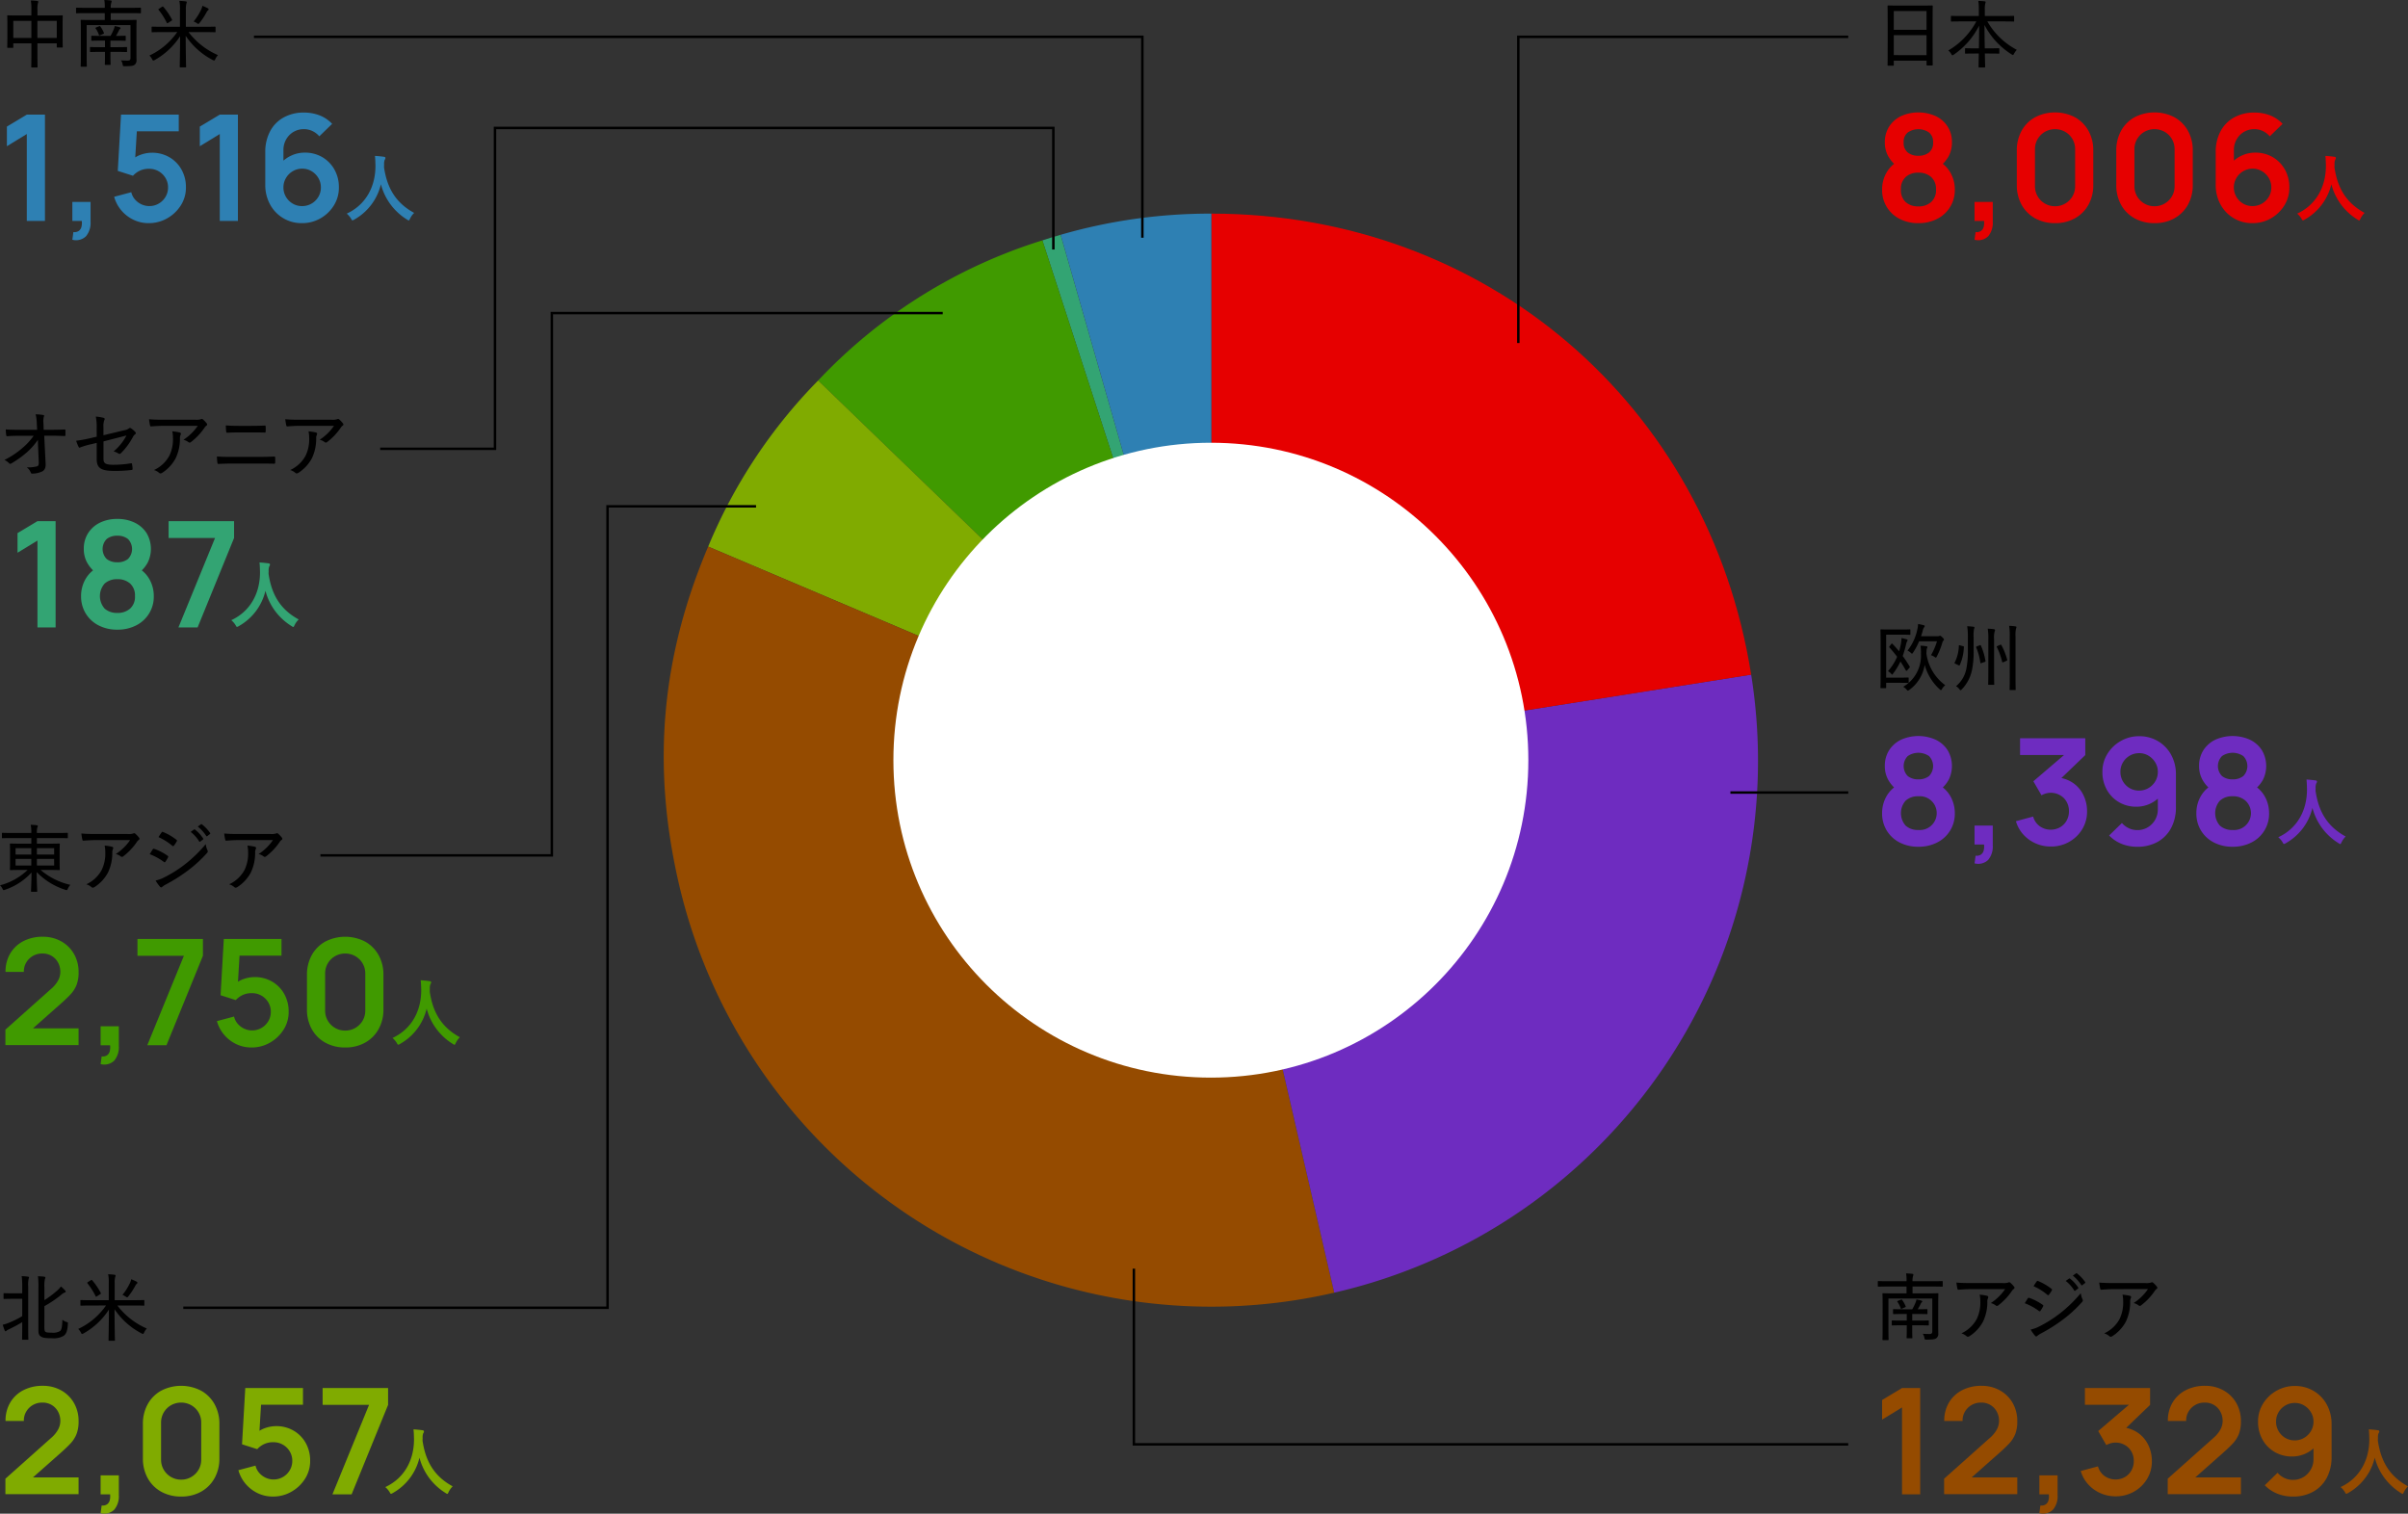 <svg id="graph01" xmlns="http://www.w3.org/2000/svg" width="489.272" height="307.583" viewBox="0 0 489.272 307.583">
  <rect x="0" y="0" width="489.272" height="307.583" fill="#333333" stroke="none"/>
  <g id="レイヤー_1" data-name="レイヤー 1">
    <path id="パス_350" data-name="パス 350" d="M246.122,154.465,211.8,48.843c1.225-.4,2.469-.778,3.707-1.133Z" fill="#33a473"/>
    <path id="パス_351" data-name="パス 351" d="M246.122,154.465,166.234,77.318A105.691,105.691,0,0,1,211.8,48.843Z" fill="#409a00"/>
    <path id="パス_352" data-name="パス 352" d="M246.122,154.465,143.893,111.072a105.837,105.837,0,0,1,22.341-33.754Z" fill="#80ab00"/>
    <path id="パス_353" data-name="パス 353" d="M246.122,154.465,271.1,262.677a111.059,111.059,0,0,1-133.194-83.229c-5.5-23.846-3.58-45.849,5.982-68.376Z" fill="#954b00"/>
    <path id="パス_354" data-name="パス 354" d="M246.122,154.465l109.691-17.373A110.887,110.887,0,0,1,271.1,262.677Z" fill="#6e2cc0"/>
    <path id="パス_355" data-name="パス 355" d="M246.122,154.465V43.408c55.693,0,100.978,38.677,109.691,93.684Z" fill="#e60000"/>
    <path id="パス_356" data-name="パス 356" d="M246.123,154.465,215.511,47.71a109.021,109.021,0,0,1,30.612-4.3Z" fill="#2e80b3"/>
    <circle id="楕円形_249" data-name="楕円形 249" cx="64.506" cy="64.506" r="64.506" transform="translate(181.526 89.967)" fill="#fff"/>
    <path id="パス_357" data-name="パス 357" d="M383.661,13.35c-.12,0-.136-.016-.136-.136s.031-.9.031-5.235V5.085c0-2.91-.031-3.75-.031-3.84,0-.12.016-.136.136-.136s.614.031,2.085.031h4.739c1.47,0,2-.031,2.085-.031.12,0,.135.016.135.136,0,.09-.029.93-.029,3.435v3.3c0,4.291.029,5.1.029,5.175,0,.135-.015.151-.135.151h-.97c-.135,0-.151-.016-.151-.151V12.33H384.79v.885c0,.12-.015.136-.136.136Zm1.125-7.3h6.659V2.25h-6.659Zm6.659,5.159V7.154h-6.659V11.2Z"/>
    <path id="パス_358" data-name="パス 358" d="M398.5,4.35c-1.4,0-1.89.03-1.965.03-.12,0-.136-.016-.136-.151V3.375c0-.136.016-.15.136-.15.075,0,.569.03,1.965.03h3.569v-1.2a10.614,10.614,0,0,0-.1-1.875c.434.014.885.045,1.29.09.12.015.194.075.194.134a1.366,1.366,0,0,1-.09.361,5.561,5.561,0,0,0-.075,1.259V3.255h3.84c1.41,0,1.891-.03,1.98-.03.121,0,.135.014.135.15v.854c0,.135-.014.151-.135.151-.089,0-.57-.03-1.98-.03H403.8a14.809,14.809,0,0,0,5.984,5.774,3.584,3.584,0,0,0-.554.78c-.106.18-.151.271-.241.271-.059,0-.134-.046-.269-.136a15.375,15.375,0,0,1-5.5-5.97c0,1.62.029,3.316.059,4.755h.946c1.335,0,1.769-.03,1.859-.03.136,0,.151.016.151.136v.84c0,.12-.015.134-.151.134-.09,0-.524-.03-1.859-.03h-.931c.03,1.44.061,2.49.061,2.7,0,.12-.015.135-.151.135h-1.05c-.12,0-.134-.015-.134-.135,0-.21.014-1.26.045-2.7h-.8c-1.335,0-1.77.03-1.861.03-.12,0-.134-.014-.134-.134V9.93c0-.12.014-.136.134-.136.091,0,.526.03,1.861.03h.825c.015-1.41.045-3.045.045-4.62a15.608,15.608,0,0,1-5.13,5.88.726.726,0,0,1-.285.15c-.09,0-.151-.075-.24-.24a2.523,2.523,0,0,0-.615-.734,15.066,15.066,0,0,0,5.7-5.91Z"/>
    <path id="パス_359" data-name="パス 359" d="M389.781,45.343a8.106,8.106,0,0,1-3.81-.87,6.545,6.545,0,0,1-2.61-2.415,6.649,6.649,0,0,1-.945-3.54,6.871,6.871,0,0,1,.825-3.316,6.166,6.166,0,0,1,2.415-2.444l-.075,1.154a6.963,6.963,0,0,1-1.928-2.182,5.663,5.663,0,0,1-.682-2.783,5.832,5.832,0,0,1,.878-3.224,5.908,5.908,0,0,1,2.407-2.123,8.6,8.6,0,0,1,7.057,0,5.692,5.692,0,0,1,3.293,5.347,5.823,5.823,0,0,1-.653,2.776,6.762,6.762,0,0,1-1.972,2.219l-.015-1.17a6.053,6.053,0,0,1,2.392,2.423,6.874,6.874,0,0,1,.833,3.323,6.5,6.5,0,0,1-3.578,5.955,8.182,8.182,0,0,1-3.832.87Zm0-3.4a3.793,3.793,0,0,0,2.587-.871,3.2,3.2,0,0,0,1-2.549,3.237,3.237,0,0,0-.99-2.558,3.767,3.767,0,0,0-2.6-.877,3.688,3.688,0,0,0-2.565.877,3.26,3.26,0,0,0-.975,2.558,3.234,3.234,0,0,0,.975,2.549A3.709,3.709,0,0,0,389.781,41.938Zm0-10.291a3.355,3.355,0,0,0,2.167-.667,2.447,2.447,0,0,0,.833-2.033,2.446,2.446,0,0,0-.833-2.032,3.829,3.829,0,0,0-4.319,0,2.446,2.446,0,0,0-.833,2.032,2.447,2.447,0,0,0,.833,2.033,3.333,3.333,0,0,0,2.152.667Z" fill="#e60000"/>
    <path id="パス_360" data-name="パス 360" d="M401.2,48.718l.21-1.561a1.589,1.589,0,0,0,1.1-.232,1.438,1.438,0,0,0,.548-.825,3.265,3.265,0,0,0,.067-1.207H401.2V41.037h3.7v4.006a4.235,4.235,0,0,1-.929,2.97,2.915,2.915,0,0,1-2.771.705Z" fill="#e60000"/>
    <path id="パス_361" data-name="パス 361" d="M417.558,45.343a8.155,8.155,0,0,1-4.051-.983,6.994,6.994,0,0,1-2.737-2.737,8.144,8.144,0,0,1-.983-4.051v-6.96a8.143,8.143,0,0,1,.983-4.05,7,7,0,0,1,2.737-2.737,8.828,8.828,0,0,1,8.093,0,7.059,7.059,0,0,1,2.737,2.737,8.1,8.1,0,0,1,.99,4.05v6.96a8.105,8.105,0,0,1-.99,4.051A7.053,7.053,0,0,1,421.6,44.36a8.109,8.109,0,0,1-4.042.983Zm0-3.436a3.993,3.993,0,0,0,2.069-.547,4.073,4.073,0,0,0,1.471-1.47,4.016,4.016,0,0,0,.54-2.063V30.343a4.023,4.023,0,0,0-2.011-3.548,4.19,4.19,0,0,0-4.14,0,4.027,4.027,0,0,0-2.009,3.548v7.484a4,4,0,0,0,.54,2.063,4.052,4.052,0,0,0,1.469,1.47,4,4,0,0,0,2.071.547Z" fill="#e60000"/>
    <path id="パス_362" data-name="パス 362" d="M437.766,45.343a8.155,8.155,0,0,1-4.051-.983,6.994,6.994,0,0,1-2.737-2.737A8.144,8.144,0,0,1,430,37.572v-6.96a8.143,8.143,0,0,1,.983-4.05,7,7,0,0,1,2.737-2.737,8.828,8.828,0,0,1,8.093,0,7.059,7.059,0,0,1,2.737,2.737,8.1,8.1,0,0,1,.99,4.05v6.96a8.1,8.1,0,0,1-.99,4.051,7.053,7.053,0,0,1-2.737,2.737,8.109,8.109,0,0,1-4.047.983Zm0-3.436a3.993,3.993,0,0,0,2.069-.547,4.073,4.073,0,0,0,1.471-1.47,4.016,4.016,0,0,0,.54-2.063V30.343a4.023,4.023,0,0,0-2.011-3.548,4.19,4.19,0,0,0-4.14,0,4.027,4.027,0,0,0-2.009,3.548v7.484a4,4,0,0,0,.54,2.063,4.052,4.052,0,0,0,1.469,1.47,4,4,0,0,0,2.071.547Z" fill="#e60000"/>
    <path id="パス_363" data-name="パス 363" d="M457.673,45.343a7.226,7.226,0,0,1-6.481-3.766,8.192,8.192,0,0,1-.989-4.064V30.942a8.837,8.837,0,0,1,.983-4.274,6.9,6.9,0,0,1,2.759-2.806,8.355,8.355,0,0,1,4.133-.989,8.827,8.827,0,0,1,3.105.547,6.883,6.883,0,0,1,2.61,1.748l-2.61,2.534a4.106,4.106,0,0,0-1.388-1.064,3.939,3.939,0,0,0-1.717-.39,4.061,4.061,0,0,0-2.2.592,4.112,4.112,0,0,0-1.463,1.553,4.261,4.261,0,0,0-.517,2.054v3.585l-.661-.72a6.6,6.6,0,0,1,2.236-1.687,6.394,6.394,0,0,1,2.73-.607,6.938,6.938,0,0,1,3.6.922,6.7,6.7,0,0,1,2.46,2.52,7.291,7.291,0,0,1,.9,3.638,6.775,6.775,0,0,1-1.028,3.667,7.61,7.61,0,0,1-2.722,2.61,7.4,7.4,0,0,1-3.74.968Zm0-3.465a3.77,3.77,0,0,0,1.92-.5,3.813,3.813,0,0,0,1.387-1.365,3.643,3.643,0,0,0,.52-1.913,3.725,3.725,0,0,0-.511-1.92,3.883,3.883,0,0,0-1.372-1.388,3.8,3.8,0,0,0-3.832,0A3.868,3.868,0,0,0,454.4,36.18a3.724,3.724,0,0,0-.509,1.92,3.675,3.675,0,0,0,.5,1.882,3.825,3.825,0,0,0,1.365,1.38A3.643,3.643,0,0,0,457.673,41.878Z" fill="#e60000"/>
    <path id="パス_364" data-name="パス 364" d="M479.614,44.433c-.12.255-.165.36-.27.36-.074,0-.165-.061-.345-.181a11.953,11.953,0,0,1-5.3-7.17,11.188,11.188,0,0,1-5.43,7.186.954.954,0,0,1-.344.149c-.106,0-.165-.1-.3-.359a4.169,4.169,0,0,0-.87-1.006c3.944-1.829,5.864-5.579,5.835-9.779-.016-.66-.031-1.29-.106-1.95.585.03,1.3.1,1.845.18.2.03.285.12.285.241a.657.657,0,0,1-.149.375,2.424,2.424,0,0,0-.12.989c-.016.18-.016.36-.016.54.645,4.394,2.535,7.3,6.12,9.255a4.078,4.078,0,0,0-.835,1.17Z" fill="#e60000"/>
    <path id="パス_365" data-name="パス 365" d="M6.375,2.024A10.983,10.983,0,0,0,6.271.1c.449.016.915.045,1.3.09.1.016.21.076.21.151A.62.62,0,0,1,7.71.63a4.534,4.534,0,0,0-.1,1.3V3.149h2.92c1.485,0,2-.029,2.085-.029.12,0,.135.015.135.135,0,.075-.03.51-.03,1.769V6.659c0,2.385.03,2.776.03,2.865,0,.121-.015.135-.135.135H11.67c-.12,0-.135-.014-.135-.135V8.805H7.605v2.04c0,1.8.03,2.654.03,2.729,0,.12-.015.135-.135.135h-1c-.135,0-.15-.015-.15-.135,0-.09.03-.915.03-2.715V8.805H2.7v.779c0,.12-.014.136-.149.136H1.605c-.12,0-.134-.016-.134-.136,0-.09.029-.494.029-2.88V5.25c0-1.471-.029-1.92-.029-1.995,0-.12.014-.135.134-.135.09,0,.616.029,2.085.029H6.375ZM2.7,7.709H6.375V4.244H2.7Zm4.9-3.465V7.709h3.93V4.244Z"/>
    <path id="パス_366" data-name="パス 366" d="M27.721,10.829c0,.481.015.931.015,1.351a1.093,1.093,0,0,1-.344.944c-.256.226-.616.33-2.011.33-.375,0-.39.015-.465-.359a2.021,2.021,0,0,0-.33-.825c.5.029.976.044,1.351.044.419,0,.584-.12.584-.57V5.1h-8.91v6.33c0,1.319.031,1.92.031,1.994,0,.12-.015.136-.135.136h-.96c-.135,0-.151-.016-.151-.136,0-.09.031-.645.031-2.039V6.239c0-1.394-.031-1.979-.031-2.069,0-.12.016-.136.151-.136.075,0,.6.03,2.085.03h2.654V2.67H17.507c-1.365,0-1.83.029-1.92.029-.12,0-.135-.014-.135-.135v-.87c0-.119.015-.134.135-.134.09,0,.555.03,1.92.03h3.779A7.778,7.778,0,0,0,21.2,0c.436.015.885.045,1.276.09.134.014.21.09.21.15a1.176,1.176,0,0,1-.076.315A3.067,3.067,0,0,0,22.5,1.59h4.08c1.365,0,1.83-.03,1.92-.03.12,0,.135.015.135.134v.87c0,.121-.015.135-.135.135-.09,0-.555-.029-1.92-.029H22.5V4.064h3.016c1.484,0,2.009-.03,2.1-.03.12,0,.135.016.135.136,0,.09-.03.765-.03,2.175ZM23.807,9.584c1.335,0,1.8-.029,1.875-.029.119,0,.134.014.134.134v.75c0,.121-.015.135-.134.135-.076,0-.54-.03-1.875-.03H22.441v.945c0,1.02.031,1.455.031,1.545,0,.135-.016.151-.136.151h-.9c-.121,0-.135-.016-.135-.151,0-.09.029-.525.029-1.545v-.945H20.3c-1.351,0-1.8.03-1.875.03-.12,0-.136-.014-.136-.135v-.75c0-.12.016-.134.136-.134.074,0,.524.029,1.875.029h1.034V8.249H20.6c-1.366,0-1.83.03-1.906.03-.134,0-.149-.014-.149-.134V7.4c0-.121.015-.135.149-.135.076,0,.54.029,1.906.029h1.859a12.149,12.149,0,0,0,.69-1.425A2.642,2.642,0,0,0,23.3,5.3c.391.074.676.135.99.225.12.044.2.105.2.179a.189.189,0,0,1-.1.165.792.792,0,0,0-.21.3,10.87,10.87,0,0,1-.614,1.125c1.289,0,1.755-.029,1.829-.029.136,0,.15.014.15.135v.75c0,.12-.014.134-.15.134-.074,0-.54-.03-1.9-.03H22.441v1.33ZM20.146,5.34c.135-.061.166-.061.241.045a5.354,5.354,0,0,1,.719,1.29c.045.12.031.149-.12.21l-.6.255a.45.45,0,0,1-.2.059c-.045,0-.059-.029-.089-.12a4.77,4.77,0,0,0-.661-1.29c-.089-.119-.045-.149.135-.225Z"/>
    <path id="パス_367" data-name="パス 367" d="M32.891,6.524c-1.4,0-1.86.031-1.951.031-.119,0-.134-.016-.134-.135V5.564c0-.134.015-.149.134-.149.091,0,.556.029,1.951.029h3.674V1.949A8.059,8.059,0,0,0,36.445.18a10.972,10.972,0,0,1,1.29.1c.135.015.21.06.21.135a1.063,1.063,0,0,1-.09.375,4.566,4.566,0,0,0-.089,1.14V5.444H41.71c1.4,0,1.86-.029,1.95-.029.12,0,.135.015.135.149V6.42c0,.119-.015.135-.135.135-.09,0-.555-.031-1.95-.031h-3.4A15,15,0,0,0,44.29,11.2a3.186,3.186,0,0,0-.555.84c-.089.181-.134.255-.224.255a.862.862,0,0,1-.316-.119,14.844,14.844,0,0,1-5.46-4.891c0,3.465.076,5.925.076,6.271,0,.12-.015.134-.135.134H36.655c-.12,0-.134-.014-.134-.134,0-.346.06-2.776.075-6.2a14.658,14.658,0,0,1-5.145,4.83.706.706,0,0,1-.3.12c-.089,0-.149-.075-.239-.27a2.712,2.712,0,0,0-.556-.75,14.2,14.2,0,0,0,5.656-4.77Zm.06-5.16c.119-.074.165-.059.255.046a13.75,13.75,0,0,1,1.725,2.534c.059.12.059.181-.09.271l-.675.434A.481.481,0,0,1,34,4.725c-.061,0-.09-.045-.12-.121A14.139,14.139,0,0,0,32.23,2.01c-.074-.106-.074-.135.121-.255Zm7.935.556a3.014,3.014,0,0,0,.239-.735,8.4,8.4,0,0,1,1.1.5c.12.075.165.12.165.21a.279.279,0,0,1-.136.21,1.473,1.473,0,0,0-.314.434,13.707,13.707,0,0,1-1.38,2.1c-.12.149-.181.224-.271.224a.526.526,0,0,1-.255-.134,3.142,3.142,0,0,0-.689-.361A11.622,11.622,0,0,0,40.886,1.92Z"/>
    <path id="パス_368" data-name="パス 368" d="M5.445,44.893V27.237L1.4,29.713v-3.99l4.049-2.43H9.136v21.6Z" fill="#2e80b3"/>
    <path id="パス_369" data-name="パス 369" d="M14.7,48.718l.21-1.561A1.589,1.589,0,0,0,16,46.925a1.443,1.443,0,0,0,.548-.825,3.265,3.265,0,0,0,.067-1.207H14.7V41.037h3.7v4.006a4.235,4.235,0,0,1-.929,2.97,2.915,2.915,0,0,1-2.771.705Z" fill="#2e80b3"/>
    <path id="パス_370" data-name="パス 370" d="M30.2,45.343a7.027,7.027,0,0,1-3.075-.683,7.382,7.382,0,0,1-2.452-1.883,7.251,7.251,0,0,1-1.478-2.79l3.48-.929a3.414,3.414,0,0,0,.772,1.5,3.938,3.938,0,0,0,1.32.974,3.805,3.805,0,0,0,4.868-1.537,3.688,3.688,0,0,0,.51-1.912,3.648,3.648,0,0,0-.517-1.913,3.839,3.839,0,0,0-1.388-1.365,3.741,3.741,0,0,0-1.905-.5,4.231,4.231,0,0,0-2.063.45,4.428,4.428,0,0,0-1.252.96l-3.09-.99.66-11.43H36.32v3.39H26.529l1.35-1.276-.48,7.95-.66-.809a5.44,5.44,0,0,1,1.95-1.141,6.716,6.716,0,0,1,2.145-.375,6.951,6.951,0,0,1,3.593.923,6.64,6.64,0,0,1,2.46,2.513,7.262,7.262,0,0,1,.892,3.615,6.665,6.665,0,0,1-1.05,3.667,7.8,7.8,0,0,1-2.767,2.617,7.478,7.478,0,0,1-3.762.974Z" fill="#2e80b3"/>
    <path id="パス_371" data-name="パス 371" d="M44.655,44.893V27.237L40.6,29.713v-3.99l4.051-2.43h3.69v21.6Z" fill="#2e80b3"/>
    <path id="パス_372" data-name="パス 372" d="M61.371,45.343a7.223,7.223,0,0,1-6.48-3.766,8.182,8.182,0,0,1-.99-4.064V30.942a8.848,8.848,0,0,1,.983-4.274,6.9,6.9,0,0,1,2.76-2.806,8.348,8.348,0,0,1,4.132-.989,8.827,8.827,0,0,1,3.1.547,6.883,6.883,0,0,1,2.61,1.748L64.881,27.7a4.106,4.106,0,0,0-1.388-1.064,3.939,3.939,0,0,0-1.717-.39,4.063,4.063,0,0,0-2.205.592,4.112,4.112,0,0,0-1.463,1.553,4.272,4.272,0,0,0-.517,2.054V34.03l-.66-.72a6.589,6.589,0,0,1,2.235-1.687,6.394,6.394,0,0,1,2.73-.607,6.938,6.938,0,0,1,3.6.922,6.7,6.7,0,0,1,2.46,2.52,7.281,7.281,0,0,1,.9,3.638,6.767,6.767,0,0,1-1.028,3.667,7.6,7.6,0,0,1-2.722,2.61,7.4,7.4,0,0,1-3.735.97Zm0-3.465a3.77,3.77,0,0,0,1.92-.5,3.824,3.824,0,0,0,1.388-1.365A3.651,3.651,0,0,0,65.2,38.1a3.734,3.734,0,0,0-.51-1.92,3.877,3.877,0,0,0-1.373-1.388,3.645,3.645,0,0,0-1.912-.518,3.686,3.686,0,0,0-1.92.518A3.857,3.857,0,0,0,58.1,36.18a3.725,3.725,0,0,0-.51,1.92,3.675,3.675,0,0,0,.5,1.882,3.833,3.833,0,0,0,1.365,1.38A3.643,3.643,0,0,0,61.371,41.878Z" fill="#2e80b3"/>
    <path id="パス_373" data-name="パス 373" d="M83.312,44.433c-.121.255-.166.36-.27.36-.075,0-.165-.061-.345-.181a11.949,11.949,0,0,1-5.3-7.17,11.193,11.193,0,0,1-5.429,7.186.959.959,0,0,1-.346.149c-.1,0-.165-.1-.3-.359a4.148,4.148,0,0,0-.87-1.006c3.945-1.829,5.865-5.579,5.835-9.779-.015-.66-.03-1.29-.1-1.95.584.03,1.3.1,1.844.18.2.03.285.12.285.241a.651.651,0,0,1-.15.375,2.441,2.441,0,0,0-.12.989c-.015.18-.015.36-.015.54.645,4.394,2.535,7.3,6.119,9.255a4.075,4.075,0,0,0-.838,1.17Z" fill="#2e80b3"/>
    <path id="パス_374" data-name="パス 374" d="M7.7,89.375a14.036,14.036,0,0,1-2.25,2.55,20.454,20.454,0,0,1-3.1,2.22c-.24.149-.375.149-.511-.015a2.791,2.791,0,0,0-.944-.66A17.229,17.229,0,0,0,4.57,91.024,12.908,12.908,0,0,0,6.84,88.55H3.886c-.781,0-1.636.03-2.431.09-.12.014-.18-.076-.194-.225A9.988,9.988,0,0,1,1.17,87.26c.915.075,1.8.075,2.685.075h3.69l-.075-1.4A8.327,8.327,0,0,0,7.245,84.2a8.351,8.351,0,0,1,1.56.135c.2.045.18.2.1.359a3.828,3.828,0,0,0-.075,1.351l.045,1.29h1.425c1.005,0,1.74-.016,2.79-.061.15,0,.21.045.21.151v.99a.174.174,0,0,1-.2.194c-1.05-.045-1.86-.075-2.775-.075H8.985l.286,5.67c.044.87-.21,1.335-.691,1.59a4.834,4.834,0,0,1-1.965.45c-.224,0-.315-.045-.36-.21a2.381,2.381,0,0,0-.81-1.064,7.23,7.23,0,0,0,1.98-.181c.36-.09.48-.239.45-.96l-.149-3.39Z"/>
    <path id="パス_375" data-name="パス 375" d="M19.643,87.064a10.744,10.744,0,0,0-.18-2.415,8.592,8.592,0,0,1,1.574.256c.256.074.285.24.165.449a3.536,3.536,0,0,0-.18,1.5v1.59l4.156-1A2.215,2.215,0,0,0,26.2,87.05a.3.3,0,0,1,.406-.015,3.955,3.955,0,0,1,.87.735.291.291,0,0,1-.061.5,1.688,1.688,0,0,0-.4.509A13.766,13.766,0,0,1,24.6,92.065c-.181.179-.33.224-.54.089a2.985,2.985,0,0,0-.976-.42,10.638,10.638,0,0,0,2.611-3.24l-4.666,1.2V93.2c0,.96.375,1.245,2.085,1.245a21.051,21.051,0,0,0,3.48-.3c.2-.031.21.044.24.24a4.814,4.814,0,0,1,.106.915c0,.149-.076.194-.271.21a27.707,27.707,0,0,1-3.479.179c-2.731,0-3.54-.615-3.54-2.429V90l-1.14.269a14.631,14.631,0,0,0-2.191.646c-.194.09-.269.059-.359-.136a7.285,7.285,0,0,1-.48-1.215,25.7,25.7,0,0,0,2.79-.509l1.38-.315Z"/>
    <path id="パス_376" data-name="パス 376" d="M33.49,86.524c-1.05,0-1.949.061-2.744.121a.207.207,0,0,1-.255-.18,10.583,10.583,0,0,1-.21-1.276c.96.09,1.815.106,3.074.106H39.67a3.129,3.129,0,0,0,1.1-.09.743.743,0,0,1,.239-.075.441.441,0,0,1,.285.149,5.341,5.341,0,0,1,.69.736.3.3,0,0,1-.075.5,1.537,1.537,0,0,0-.36.405,12.453,12.453,0,0,1-2.774,2.925.371.371,0,0,1-.51-.016,2.667,2.667,0,0,0-.99-.465,10.321,10.321,0,0,0,2.91-2.835Zm.915,6.09a7.659,7.659,0,0,0,.736-3.644,6.059,6.059,0,0,0-.135-1.321,10.269,10.269,0,0,1,1.529.241c.271.089.255.3.151.5a1.445,1.445,0,0,0-.121.675,9.14,9.14,0,0,1-.87,4.049A7.972,7.972,0,0,1,32.921,96.1c-.2.1-.391.165-.57,0a2.775,2.775,0,0,0-1.065-.585,6.786,6.786,0,0,0,3.119-2.9Z"/>
    <path id="パス_377" data-name="パス 377" d="M47.159,94.2c-1.02,0-1.98.03-2.761.075-.149,0-.194-.059-.224-.24-.045-.3-.075-.7-.106-1.274,1.036.075,2.04.089,3.106.089H52.3c1.425,0,2.535-.044,3.389-.075.18,0,.225.061.225.226.016.314.016.659,0,.974,0,.2-.045.255-.225.255-.854-.03-2.25-.03-3.314-.03Zm1.32-6.329c-.885,0-1.59.029-2.31.06-.15,0-.2-.06-.21-.255a10.233,10.233,0,0,1-.075-1.23c.945.074,1.7.09,2.564.09H51.1c1.08,0,1.964-.03,2.714-.061.12,0,.165.061.165.21.015.316.015.661,0,.991-.014.179-.045.224-.2.224-.779-.029-1.71-.029-2.654-.029Z"/>
    <path id="パス_378" data-name="パス 378" d="M61.17,86.524c-1.05,0-1.949.061-2.744.121a.207.207,0,0,1-.255-.18,10.582,10.582,0,0,1-.21-1.276c.96.09,1.814.106,3.074.106H67.35a3.116,3.116,0,0,0,1.1-.09.748.748,0,0,1,.24-.075.443.443,0,0,1,.285.149,5.4,5.4,0,0,1,.69.736.3.3,0,0,1-.075.5,1.537,1.537,0,0,0-.36.405,12.437,12.437,0,0,1-2.775,2.92.371.371,0,0,1-.51-.016,2.659,2.659,0,0,0-.99-.465,10.294,10.294,0,0,0,2.91-2.835Zm.915,6.09a7.67,7.67,0,0,0,.735-3.644,6.124,6.124,0,0,0-.134-1.321,10.291,10.291,0,0,1,1.529.241c.27.089.255.3.15.5a1.46,1.46,0,0,0-.12.675,9.154,9.154,0,0,1-.87,4.049A7.972,7.972,0,0,1,60.6,96.1c-.2.1-.391.165-.571,0a2.764,2.764,0,0,0-1.064-.585,6.8,6.8,0,0,0,3.12-2.9Z"/>
    <path id="パス_379" data-name="パス 379" d="M7.611,127.5V109.846l-4.05,2.475v-3.99l4.05-2.43H11.3v21.6Z" fill="#33a473"/>
    <path id="パス_380" data-name="パス 380" d="M23.838,127.951a8.11,8.11,0,0,1-3.811-.87,6.548,6.548,0,0,1-2.609-2.415,6.647,6.647,0,0,1-.945-3.54,6.867,6.867,0,0,1,.825-3.315,6.162,6.162,0,0,1,2.415-2.445l-.075,1.155a6.974,6.974,0,0,1-1.928-2.182,5.667,5.667,0,0,1-.683-2.783,5.834,5.834,0,0,1,.878-3.225,5.929,5.929,0,0,1,2.407-2.123,7.866,7.866,0,0,1,3.526-.757,7.908,7.908,0,0,1,3.532.757,5.907,5.907,0,0,1,2.415,2.123,6.3,6.3,0,0,1,.225,6,6.776,6.776,0,0,1-1.972,2.22l-.016-1.17a6.056,6.056,0,0,1,2.393,2.423,6.87,6.87,0,0,1,.833,3.322,6.5,6.5,0,0,1-3.578,5.955,8.185,8.185,0,0,1-3.832.87Zm0-3.4a3.794,3.794,0,0,0,2.587-.87,3.2,3.2,0,0,0,1-2.55,3.239,3.239,0,0,0-.99-2.558,3.77,3.77,0,0,0-2.595-.877,3.691,3.691,0,0,0-2.566.877,3.836,3.836,0,0,0,0,5.108,3.711,3.711,0,0,0,2.564.865Zm0-10.29A3.363,3.363,0,0,0,26,113.594a2.9,2.9,0,0,0,0-4.066,3.363,3.363,0,0,0-2.167-.667,3.337,3.337,0,0,0-2.152.667,2.9,2.9,0,0,0,0,4.066,3.337,3.337,0,0,0,2.152.662Z" fill="#33a473"/>
    <path id="パス_381" data-name="パス 381" d="M36.254,127.5l7.44-18.18H34.26V105.9h13.3v3.42L40.15,127.5Z" fill="#33a473"/>
    <path id="パス_382" data-name="パス 382" d="M59.852,127.041c-.121.255-.165.36-.271.36-.074,0-.165-.06-.345-.18a11.956,11.956,0,0,1-5.3-7.17,11.185,11.185,0,0,1-5.429,7.185.965.965,0,0,1-.345.15c-.1,0-.165-.1-.3-.36a4.123,4.123,0,0,0-.87-1c3.944-1.83,5.864-5.58,5.835-9.78-.016-.66-.03-1.29-.1-1.95.585.03,1.3.105,1.844.181.2.029.285.12.285.24a.654.654,0,0,1-.149.375,2.426,2.426,0,0,0-.12.989c-.016.181-.016.361-.016.54.646,4.395,2.535,7.305,6.12,9.255A4.094,4.094,0,0,0,59.852,127.041Z" fill="#33a473"/>
    <path id="パス_383" data-name="パス 383" d="M2.415,170.3c-1.35,0-1.8.029-1.89.029-.12,0-.134-.015-.134-.135v-.825c0-.12.014-.135.134-.135.09,0,.54.031,1.89.031H6.36a7.4,7.4,0,0,0-.12-1.665c.45.014.84.044,1.23.089.135.015.21.09.21.135a.773.773,0,0,1-.09.316,3.844,3.844,0,0,0-.09,1.125h4.26c1.35,0,1.8-.031,1.889-.031.121,0,.136.015.136.135v.825c0,.12-.015.135-.136.135-.089,0-.539-.029-1.889-.029H7.5v1.139H9.885c1.5,0,2.025-.03,2.115-.03.135,0,.15.016.15.151,0,.089-.03.45-.03,1.41v2.295c0,.96.03,1.335.03,1.409,0,.12-.015.136-.15.136-.09,0-.615-.031-2.115-.031H8.25a14.124,14.124,0,0,0,6.045,3.03,2.832,2.832,0,0,0-.495.75c-.105.24-.165.315-.27.315a.747.747,0,0,1-.256-.06,13.969,13.969,0,0,1-5.819-3.6c0,2.07.106,3.66.106,3.87,0,.135-.016.135-.136.135H6.45c-.135,0-.15,0-.15-.135,0-.21.091-1.755.105-3.78a12.923,12.923,0,0,1-5.384,3.5.935.935,0,0,1-.271.075c-.1,0-.149-.075-.255-.3A2.367,2.367,0,0,0,0,179.9a12.679,12.679,0,0,0,5.61-3.12H4.261c-1.486,0-2.026.031-2.1.031-.135,0-.149-.016-.149-.136,0-.09.029-.449.029-1.409v-2.295c0-.96-.029-1.321-.029-1.41,0-.135.014-.151.149-.151.075,0,.615.03,2.1.03h2.1V170.3Zm3.945,3.344v-1.29H3.165v1.29Zm0,2.235v-1.35H3.165v1.35Zm1.14-3.525v1.29H11v-1.29Zm3.5,2.177H7.5v1.35H11Z"/>
    <path id="パス_384" data-name="パス 384" d="M19.741,170.706c-1.05,0-1.949.061-2.744.12a.206.206,0,0,1-.255-.18,10.566,10.566,0,0,1-.21-1.275c.96.09,1.815.106,3.074.106h6.315a3.157,3.157,0,0,0,1.1-.09.719.719,0,0,1,.239-.075.441.441,0,0,1,.285.149,5.455,5.455,0,0,1,.69.735.3.3,0,0,1-.075.5,1.541,1.541,0,0,0-.36.406,12.433,12.433,0,0,1-2.775,2.924.37.37,0,0,1-.509-.015,2.633,2.633,0,0,0-.991-.465,10.325,10.325,0,0,0,2.911-2.835Zm.915,6.09a7.663,7.663,0,0,0,.736-3.645,6.05,6.05,0,0,0-.135-1.32,10.418,10.418,0,0,1,1.529.24c.271.09.255.3.151.5a1.445,1.445,0,0,0-.121.675,9.142,9.142,0,0,1-.87,4.05,7.97,7.97,0,0,1-2.774,2.985c-.2.1-.391.165-.57,0a2.8,2.8,0,0,0-1.065-.585,6.779,6.779,0,0,0,3.119-2.9Z"/>
    <path id="パス_385" data-name="パス 385" d="M31.032,172.6a.23.23,0,0,1,.27-.12,10.737,10.737,0,0,1,2.745,1.409c.165.105.165.2.09.345a6.332,6.332,0,0,1-.525.871c-.1.134-.18.149-.315.044a11.753,11.753,0,0,0-2.88-1.575C30.688,173.151,30.9,172.791,31.032,172.6Zm2.355,5.684a25.678,25.678,0,0,0,4.125-2.594,27.227,27.227,0,0,0,4.29-4.156,4.053,4.053,0,0,0,.36,1.26.413.413,0,0,1-.075.51,26.376,26.376,0,0,1-3.915,3.6,33.478,33.478,0,0,1-4.425,2.8,4.109,4.109,0,0,0-.78.51.275.275,0,0,1-.465-.045,7.072,7.072,0,0,1-.885-1.245,6.575,6.575,0,0,0,1.77-.643Zm-.555-9.12c.106-.135.15-.165.315-.09a11.144,11.144,0,0,1,2.7,1.575c.15.105.135.2.06.331a6.754,6.754,0,0,1-.6.9c-.105.1-.2.075-.315-.029a11.51,11.51,0,0,0-2.79-1.741c.18-.289.42-.664.63-.949Zm6.585-.6a.162.162,0,0,1,.21.014,7.661,7.661,0,0,1,1.649,1.8.134.134,0,0,1-.029.21l-.556.421c-.074.059-.165.074-.224-.03a7.156,7.156,0,0,0-1.725-1.936Zm1.4-1.05a.142.142,0,0,1,.209,0,7.959,7.959,0,0,1,1.666,1.755.157.157,0,0,1-.045.224l-.525.4a.133.133,0,0,1-.225-.03,7.8,7.8,0,0,0-1.71-1.9Z"/>
    <path id="パス_386" data-name="パス 386" d="M48.764,170.706c-1.05,0-1.951.061-2.745.12a.206.206,0,0,1-.255-.18,10.768,10.768,0,0,1-.21-1.275c.96.09,1.814.106,3.075.106h6.314a3.14,3.14,0,0,0,1.1-.09.717.717,0,0,1,.24-.075.441.441,0,0,1,.285.149,5.454,5.454,0,0,1,.69.735.3.3,0,0,1-.074.5,1.527,1.527,0,0,0-.361.406,12.413,12.413,0,0,1-2.775,2.924.371.371,0,0,1-.51-.015,2.621,2.621,0,0,0-.99-.465,10.281,10.281,0,0,0,2.91-2.835Zm.915,6.09a7.686,7.686,0,0,0,.734-3.645,6.05,6.05,0,0,0-.135-1.32,10.43,10.43,0,0,1,1.531.24c.269.09.254.3.149.5a1.476,1.476,0,0,0-.119.675,9.2,9.2,0,0,1-.87,4.05,7.967,7.967,0,0,1-2.776,2.985c-.194.1-.389.165-.569,0a2.8,2.8,0,0,0-1.065-.585,6.8,6.8,0,0,0,3.12-2.9Z"/>
    <path id="パス_387" data-name="パス 387" d="M1.1,212.374v-3.149l9.24-8.236a6.246,6.246,0,0,0,1.5-1.815,3.747,3.747,0,0,0,.42-1.65,3.931,3.931,0,0,0-.466-1.927,3.521,3.521,0,0,0-1.282-1.343,3.563,3.563,0,0,0-1.883-.494,3.794,3.794,0,0,0-1.987.516A3.674,3.674,0,0,0,5.3,195.649a3.478,3.478,0,0,0-.45,1.845H1.125a7.157,7.157,0,0,1,.968-3.765,6.612,6.612,0,0,1,2.67-2.49,8.412,8.412,0,0,1,3.937-.885,7.508,7.508,0,0,1,3.721.922,6.772,6.772,0,0,1,2.6,2.551,7.314,7.314,0,0,1,.945,3.742,7.008,7.008,0,0,1-.421,2.6,6.131,6.131,0,0,1-1.252,1.936q-.832.883-2.062,1.964l-6.555,5.8-.33-.9h10.62v3.4Z" fill="#409a00"/>
    <path id="パス_388" data-name="パス 388" d="M20.445,216.229l.21-1.56a1.589,1.589,0,0,0,1.095-.232,1.438,1.438,0,0,0,.548-.826,3.264,3.264,0,0,0,.067-1.207h-1.92v-3.855h3.7v4.006a4.234,4.234,0,0,1-.929,2.969,2.913,2.913,0,0,1-2.771.705Z" fill="#409a00"/>
    <path id="パス_389" data-name="パス 389" d="M29.925,212.4l7.44-18.179H27.931V190.8h13.3v3.42L33.825,212.4Z" fill="#409a00"/>
    <path id="パス_390" data-name="パス 390" d="M51.081,212.854a7.023,7.023,0,0,1-3.075-.682,7.382,7.382,0,0,1-2.452-1.883,7.258,7.258,0,0,1-1.478-2.79l3.48-.93a3.414,3.414,0,0,0,.772,1.5,3.955,3.955,0,0,0,1.32.975,3.805,3.805,0,0,0,4.868-1.537,3.7,3.7,0,0,0,.51-1.912,3.648,3.648,0,0,0-.517-1.913,3.834,3.834,0,0,0-1.388-1.366,3.741,3.741,0,0,0-1.9-.5,4.231,4.231,0,0,0-2.063.451,4.41,4.41,0,0,0-1.252.96l-3.09-.991.66-11.429H57.2V194.2H47.4l1.35-1.275-.48,7.95-.66-.809a5.44,5.44,0,0,1,1.95-1.141,6.716,6.716,0,0,1,2.145-.375,6.951,6.951,0,0,1,3.593.923,6.644,6.644,0,0,1,2.46,2.512,7.269,7.269,0,0,1,.892,3.616,6.66,6.66,0,0,1-1.051,3.667,7.809,7.809,0,0,1-2.766,2.617,7.488,7.488,0,0,1-3.752.973Z" fill="#409a00"/>
    <path id="パス_391" data-name="パス 391" d="M70.141,212.854a8.165,8.165,0,0,1-4.051-.982,6.994,6.994,0,0,1-2.737-2.737,8.147,8.147,0,0,1-.983-4.051v-6.96a8.143,8.143,0,0,1,.983-4.05,6.994,6.994,0,0,1,2.737-2.737,8.82,8.82,0,0,1,8.093,0,7.053,7.053,0,0,1,2.737,2.737,8.1,8.1,0,0,1,.99,4.05v6.96a8.108,8.108,0,0,1-.99,4.051,7.053,7.053,0,0,1-2.737,2.737,8.119,8.119,0,0,1-4.042.982Zm0-3.435a4,4,0,0,0,2.069-.547,4.068,4.068,0,0,0,1.471-1.471,4.009,4.009,0,0,0,.54-2.062v-7.485a4.02,4.02,0,0,0-2.011-3.547,4.19,4.19,0,0,0-4.14,0,4.024,4.024,0,0,0-2.009,3.547v7.485a3.99,3.99,0,0,0,.54,2.062,4.047,4.047,0,0,0,1.469,1.471A4,4,0,0,0,70.141,209.419Z" fill="#409a00"/>
    <path id="パス_392" data-name="パス 392" d="M92.609,211.944c-.12.255-.165.361-.27.361-.074,0-.165-.061-.345-.181a11.956,11.956,0,0,1-5.3-7.17,11.19,11.19,0,0,1-5.429,7.186.983.983,0,0,1-.345.149c-.106,0-.165-.1-.3-.359a4.15,4.15,0,0,0-.87-1.006c3.944-1.829,5.864-5.579,5.835-9.779-.016-.661-.03-1.291-.106-1.951.585.031,1.305.106,1.845.181.2.029.285.12.285.24a.654.654,0,0,1-.149.375,2.429,2.429,0,0,0-.12.989c-.016.181-.016.361-.016.541.646,4.394,2.535,7.3,6.12,9.254a4.093,4.093,0,0,0-.835,1.17Z" fill="#409a00"/>
    <path id="パス_393" data-name="パス 393" d="M4.516,261.479a16.153,16.153,0,0,0-.106-2.16,10.513,10.513,0,0,1,1.276.106c.134.014.21.074.21.149a.753.753,0,0,1-.076.271,5.786,5.786,0,0,0-.09,1.59v8.219c0,1.619.03,2.369.03,2.46,0,.119-.015.135-.15.135H4.62c-.12,0-.135-.016-.135-.135s.031-.841.031-2.46v-.99c-.946.585-1.92,1.08-2.686,1.455a2.121,2.121,0,0,0-.5.285.349.349,0,0,1-.194.12c-.076,0-.12-.045-.181-.165a10.515,10.515,0,0,1-.4-1.17A6.39,6.39,0,0,0,1.8,268.8a19.02,19.02,0,0,0,2.715-1.35v-3.525H2.7c-1.319,0-1.74.03-1.83.03-.135,0-.149-.015-.149-.149v-.87c0-.136.014-.151.149-.151.09,0,.511.03,1.83.03H4.516Zm4.5,8.085c0,.7.046.93.225,1.065.2.135.435.18,1.275.18a2.731,2.731,0,0,0,1.7-.345c.315-.27.42-.915.465-2.28a2.61,2.61,0,0,0,.825.45c.3.09.314.09.285.42-.09,1.59-.42,2.055-.84,2.384a3.954,3.954,0,0,1-2.325.5c-1.455,0-1.95-.09-2.37-.39-.285-.21-.45-.435-.45-1.26v-8.55a17.442,17.442,0,0,0-.09-2.4c.45.016.855.045,1.245.091.15.014.255.074.255.194a.582.582,0,0,1-.09.285,7.143,7.143,0,0,0-.1,1.816V264.2a20.6,20.6,0,0,0,2.61-1.965,4.1,4.1,0,0,0,.735-.825,7.69,7.69,0,0,1,.869.825.336.336,0,0,1,.106.255c0,.076-.09.135-.21.165a2.665,2.665,0,0,0-.78.525,23.253,23.253,0,0,1-3.33,2.235Z"/>
    <path id="パス_394" data-name="パス 394" d="M18.425,265.289c-1.4,0-1.86.03-1.95.03-.12,0-.135-.015-.135-.134v-.856c0-.135.015-.149.135-.149.09,0,.555.029,1.95.029H22.1v-3.5a8.059,8.059,0,0,0-.121-1.77,10.993,10.993,0,0,1,1.291.106c.134.014.209.059.209.135a1.062,1.062,0,0,1-.089.375,4.486,4.486,0,0,0-.09,1.139v3.51h3.944c1.4,0,1.86-.029,1.95-.029.12,0,.135.014.135.149v.856c0,.119-.015.134-.135.134-.09,0-.554-.03-1.95-.03h-3.4a15.017,15.017,0,0,0,5.984,4.68,3.143,3.143,0,0,0-.554.84c-.09.18-.135.254-.225.254a.843.843,0,0,1-.316-.119,14.822,14.822,0,0,1-5.459-4.89c0,3.465.075,5.925.075,6.27,0,.12-.015.135-.135.135H22.189c-.12,0-.134-.015-.134-.135,0-.345.06-2.775.075-6.2a14.649,14.649,0,0,1-5.145,4.83.717.717,0,0,1-.3.12c-.09,0-.15-.075-.24-.27a2.71,2.71,0,0,0-.555-.75,14.2,14.2,0,0,0,5.655-4.77Zm.06-5.16c.119-.074.165-.06.255.046a13.715,13.715,0,0,1,1.725,2.534c.059.12.059.181-.09.27l-.675.435a.472.472,0,0,1-.165.075c-.06,0-.09-.045-.12-.12a14.2,14.2,0,0,0-1.65-2.6c-.075-.105-.075-.134.12-.254Zm7.935.556a2.979,2.979,0,0,0,.239-.736,8.535,8.535,0,0,1,1.1.5c.12.076.165.12.165.21a.276.276,0,0,1-.136.21,1.467,1.467,0,0,0-.314.435,13.655,13.655,0,0,1-1.38,2.1c-.12.15-.181.225-.271.225a.525.525,0,0,1-.255-.135,3.07,3.07,0,0,0-.689-.36,11.648,11.648,0,0,0,1.541-2.449Z"/>
    <path id="パス_395" data-name="パス 395" d="M1.1,303.627v-3.149l9.24-8.236a6.246,6.246,0,0,0,1.5-1.815,3.747,3.747,0,0,0,.42-1.65,3.931,3.931,0,0,0-.466-1.927,3.521,3.521,0,0,0-1.282-1.343,3.563,3.563,0,0,0-1.883-.494,3.794,3.794,0,0,0-1.987.516A3.674,3.674,0,0,0,5.3,286.9a3.478,3.478,0,0,0-.45,1.845H1.125a7.157,7.157,0,0,1,.968-3.765,6.612,6.612,0,0,1,2.67-2.49,8.412,8.412,0,0,1,3.937-.885,7.508,7.508,0,0,1,3.721.922,6.772,6.772,0,0,1,2.6,2.551,7.314,7.314,0,0,1,.945,3.742,7.008,7.008,0,0,1-.421,2.6,6.131,6.131,0,0,1-1.252,1.936q-.832.883-2.062,1.964l-6.555,5.8-.33-.9h10.62v3.4Z" fill="#80ab00"/>
    <path id="パス_396" data-name="パス 396" d="M20.445,307.482l.21-1.56a1.584,1.584,0,0,0,1.095-.233,1.432,1.432,0,0,0,.548-.825,3.264,3.264,0,0,0,.067-1.207h-1.92V299.8h3.7v4.006a4.234,4.234,0,0,1-.929,2.969A2.913,2.913,0,0,1,20.445,307.482Z" fill="#80ab00"/>
    <path id="パス_397" data-name="パス 397" d="M36.808,304.107a8.164,8.164,0,0,1-4.051-.982,6.994,6.994,0,0,1-2.737-2.737,8.147,8.147,0,0,1-.983-4.051v-6.96a8.143,8.143,0,0,1,.983-4.05,6.994,6.994,0,0,1,2.737-2.737,8.82,8.82,0,0,1,8.093,0,7.053,7.053,0,0,1,2.737,2.737,8.1,8.1,0,0,1,.99,4.05v6.96a8.108,8.108,0,0,1-.99,4.051,7.053,7.053,0,0,1-2.737,2.737,8.119,8.119,0,0,1-4.042.982Zm0-3.435a4,4,0,0,0,2.069-.547,4.068,4.068,0,0,0,1.471-1.471,4.009,4.009,0,0,0,.54-2.062v-7.485a4.02,4.02,0,0,0-2.011-3.547,4.19,4.19,0,0,0-4.14,0,4.024,4.024,0,0,0-2.009,3.547v7.485a3.99,3.99,0,0,0,.54,2.062,4.047,4.047,0,0,0,1.469,1.471,4,4,0,0,0,2.071.547Z" fill="#80ab00"/>
    <path id="パス_398" data-name="パス 398" d="M55.442,304.107a7.021,7.021,0,0,1-3.074-.682,7.4,7.4,0,0,1-2.453-1.883,7.264,7.264,0,0,1-1.477-2.79l3.48-.93a3.414,3.414,0,0,0,.772,1.5,3.945,3.945,0,0,0,1.32.975,3.805,3.805,0,0,0,4.868-1.537,3.688,3.688,0,0,0,.51-1.912,3.646,3.646,0,0,0-.518-1.913,3.827,3.827,0,0,0-1.388-1.366,3.738,3.738,0,0,0-1.9-.5,4.227,4.227,0,0,0-2.062.451,4.417,4.417,0,0,0-1.253.96l-3.09-.991.66-11.429H61.562v3.389H51.768l1.35-1.275-.48,7.95-.66-.81a5.453,5.453,0,0,1,1.95-1.14,6.716,6.716,0,0,1,2.144-.375,6.939,6.939,0,0,1,3.593.923,6.637,6.637,0,0,1,2.46,2.512,7.259,7.259,0,0,1,.893,3.616,6.667,6.667,0,0,1-1.05,3.667,7.815,7.815,0,0,1-2.768,2.617,7.479,7.479,0,0,1-3.758.973Z" fill="#80ab00"/>
    <path id="パス_399" data-name="パス 399" d="M67.548,303.657l7.439-18.179H65.553v-3.42h13.3v3.42l-7.409,18.179Z" fill="#80ab00"/>
    <path id="パス_400" data-name="パス 400" d="M91.146,303.2c-.121.255-.166.361-.271.361-.074,0-.165-.061-.345-.181a11.956,11.956,0,0,1-5.3-7.17A11.19,11.19,0,0,1,79.8,303.4a.976.976,0,0,1-.345.149c-.106,0-.165-.1-.3-.359a4.149,4.149,0,0,0-.87-1.006c3.944-1.829,5.864-5.579,5.835-9.78-.016-.66-.03-1.29-.105-1.95.584.031,1.3.106,1.844.181.2.029.285.12.285.24a.654.654,0,0,1-.149.375,2.429,2.429,0,0,0-.12.989c-.016.181-.016.361-.016.54.646,4.395,2.535,7.3,6.12,9.255a4.089,4.089,0,0,0-.834,1.17Z" fill="#80ab00"/>
    <path id="パス_401" data-name="パス 401" d="M383.241,137.7h2.835c1.154,0,1.515-.03,1.6-.03.12,0,.134.015.134.15v.81c0,.135-.014.15-.134.15-.09,0-.451-.03-1.6-.03h-2.835v.945c0,.135-.015.15-.136.15h-.884c-.12,0-.135-.015-.135-.15,0-.075.03-.87.03-2.7v-6.24c0-1.829-.03-2.64-.03-2.73,0-.12.015-.134.135-.134.09,0,.509.03,1.755.03h2.339c1.246,0,1.621-.03,1.71-.03.121,0,.136.014.136.134v.826c0,.134-.015.149-.136.149-.089,0-.464-.029-1.71-.029h-3.074Zm1.05-6.84a.184.184,0,0,1,.135-.09c.03,0,.059.031.105.076.494.509.93,1,1.335,1.5.135-.436.239-.87.329-1.29a8.641,8.641,0,0,0,.165-1.4c.42.09.736.165,1.036.255.134.045.2.1.2.181a.5.5,0,0,1-.12.255,4.786,4.786,0,0,0-.27.944c-.165.645-.346,1.306-.6,2.011.5.674.945,1.364,1.41,2.13.059.119.059.165-.045.269l-.45.51a.233.233,0,0,1-.165.1c-.045,0-.076-.03-.121-.09-.359-.645-.719-1.23-1.094-1.8a13.508,13.508,0,0,1-1.47,2.43c-.105.15-.15.225-.21.225s-.12-.075-.226-.2a1.953,1.953,0,0,0-.629-.48,10.723,10.723,0,0,0,1.86-2.94c-.465-.615-.96-1.23-1.545-1.874a.159.159,0,0,1-.061-.12c0-.045.031-.09.091-.165Zm10.289,9.165c-.09.15-.135.21-.194.21s-.136-.046-.271-.165a10.375,10.375,0,0,1-3.045-4.98,7.768,7.768,0,0,1-3.12,5.1c-.135.091-.21.151-.284.151-.091,0-.165-.075-.3-.24a2.532,2.532,0,0,0-.659-.54,7.313,7.313,0,0,0,3.6-6.749,8.947,8.947,0,0,0-.09-1.606,10.582,10.582,0,0,1,1.2.12c.136.03.211.061.211.151a.522.522,0,0,1-.1.285c-.06.1-.076.239-.106,1.079a9.585,9.585,0,0,0,3.825,6.4,2.509,2.509,0,0,0-.667.78Zm-4.649-9.705a12.931,12.931,0,0,1-1.215,2.281c-.09.149-.151.224-.226.224-.059,0-.135-.059-.255-.18a2.173,2.173,0,0,0-.66-.435,10.219,10.219,0,0,0,2-4.305,5.557,5.557,0,0,0,.151-1.109,10.47,10.47,0,0,1,1.155.255c.119.029.194.074.194.165a.423.423,0,0,1-.134.269,1.626,1.626,0,0,0-.255.63q-.159.607-.361,1.17h3.39a.611.611,0,0,0,.285-.045c.061-.014.12-.059.181-.059.1,0,.179.045.465.314.269.271.344.36.344.465a.287.287,0,0,1-.1.21.719.719,0,0,0-.226.391,15.1,15.1,0,0,1-1.125,2.819c-.09.181-.12.255-.2.255a.517.517,0,0,1-.255-.135,2.7,2.7,0,0,0-.734-.359,12.512,12.512,0,0,0,1.215-2.821Z"/>
    <path id="パス_402" data-name="パス 402" d="M398.881,131.312c.15.029.165.075.15.209a9.694,9.694,0,0,1-.825,3.6c-.03.075-.06.106-.12.106a.485.485,0,0,1-.18-.061l-.644-.314c-.151-.076-.151-.106-.106-.21a7.921,7.921,0,0,0,.855-3.406c0-.134.03-.134.24-.09Zm2.13.825a18.262,18.262,0,0,1-.33,4.019,7.913,7.913,0,0,1-2.084,3.93c-.12.12-.2.18-.241.18s-.12-.06-.225-.21a2.157,2.157,0,0,0-.7-.615,6.022,6.022,0,0,0,2.07-3.39,17.685,17.685,0,0,0,.345-3.9v-2.625a14.916,14.916,0,0,0-.135-2.28c.45.03.856.061,1.245.106.165.014.225.089.225.165a1.141,1.141,0,0,1-.09.314,7.514,7.514,0,0,0-.075,1.755Zm1.23-1.006c.135-.06.2-.06.255.06a13.393,13.393,0,0,1,.915,3.06c.03.15.015.21-.135.255l-.645.225c-.194.075-.24.045-.255-.089a12.208,12.208,0,0,0-.825-3.045c-.06-.136-.045-.181.136-.256ZM404,129.916a11.93,11.93,0,0,0-.12-2.159,10.435,10.435,0,0,1,1.26.1c.12.015.225.09.225.165a.774.774,0,0,1-.09.316,5.032,5.032,0,0,0-.105,1.545v6.749c0,1.6.03,2.31.03,2.4,0,.12-.015.135-.135.135h-.945c-.135,0-.15-.015-.15-.135,0-.09.03-.795.03-2.385Zm2.415,1.11c.12-.045.18-.045.239.06a13.772,13.772,0,0,1,1.171,2.925c.045.165.015.21-.135.27l-.615.27c-.2.075-.24.06-.27-.09a13.7,13.7,0,0,0-1.065-2.955c-.06-.1-.046-.165.1-.225Zm1.935-1.7a11.749,11.749,0,0,0-.12-2.144,8.278,8.278,0,0,1,1.275.1c.1.016.21.061.21.15a.834.834,0,0,1-.09.316,5.662,5.662,0,0,0-.1,1.545V137.6c0,1.634.03,2.4.03,2.475,0,.135-.016.15-.135.15h-.945c-.135,0-.151-.015-.151-.15,0-.075.031-.841.031-2.475Z"/>
    <path id="パス_403" data-name="パス 403" d="M389.781,172.065a8.106,8.106,0,0,1-3.81-.871,6.542,6.542,0,0,1-2.61-2.414,6.653,6.653,0,0,1-.945-3.541,6.86,6.86,0,0,1,.825-3.314,6.171,6.171,0,0,1,2.415-2.446l-.075,1.155a6.963,6.963,0,0,1-1.928-2.182,5.661,5.661,0,0,1-.682-2.783,5.838,5.838,0,0,1,.878-3.225,5.922,5.922,0,0,1,2.407-2.123,8.612,8.612,0,0,1,7.057,0,5.909,5.909,0,0,1,2.416,2.123,6.3,6.3,0,0,1,.224,6,6.758,6.758,0,0,1-1.972,2.221l-.015-1.17a6.051,6.051,0,0,1,2.392,2.422,6.87,6.87,0,0,1,.833,3.322,6.494,6.494,0,0,1-3.578,5.955A8.183,8.183,0,0,1,389.781,172.065Zm0-3.406a3.439,3.439,0,1,0,0-6.853,3.684,3.684,0,0,0-2.565.877,3.831,3.831,0,0,0,0,5.107,3.708,3.708,0,0,0,2.565.869Zm0-10.289a3.356,3.356,0,0,0,2.167-.668,2.9,2.9,0,0,0,0-4.064,3.825,3.825,0,0,0-4.319,0,2.9,2.9,0,0,0,0,4.064,3.333,3.333,0,0,0,2.152.668Z" fill="#6e2cc0"/>
    <path id="パス_404" data-name="パス 404" d="M401.2,175.44l.21-1.56a1.589,1.589,0,0,0,1.1-.233,1.438,1.438,0,0,0,.548-.826,3.262,3.262,0,0,0,.067-1.207H401.2v-3.855h3.7v4.006a4.235,4.235,0,0,1-.929,2.97,2.915,2.915,0,0,1-2.771.705Z" fill="#6e2cc0"/>
    <path id="パス_405" data-name="パス 405" d="M416.69,172.021a7.547,7.547,0,0,1-3.059-.631,7.33,7.33,0,0,1-2.5-1.786,6.843,6.843,0,0,1-1.523-2.73l3.5-.943a3.535,3.535,0,0,0,1.373,1.986,3.884,3.884,0,0,0,4.1.187,3.577,3.577,0,0,0,1.32-1.341,3.776,3.776,0,0,0,.481-1.9,3.725,3.725,0,0,0-1.035-2.683,3.77,3.77,0,0,0-3.638-.946,4.317,4.317,0,0,0-.907.375l-1.651-2.851,7.26-6.209.316.869H410.45v-3.4H423.7v3.42l-5.835,5.609-.03-1.065a6.564,6.564,0,0,1,3.353,1.1,6.362,6.362,0,0,1,2.129,2.475,7.416,7.416,0,0,1,.744,3.314,6.834,6.834,0,0,1-1,3.66,7.245,7.245,0,0,1-2.67,2.559,7.437,7.437,0,0,1-3.7.931Z" fill="#6e2cc0"/>
    <path id="パス_406" data-name="パス 406" d="M434.648,149.6a7.358,7.358,0,0,1,3.81,1,7.2,7.2,0,0,1,2.678,2.76,8.19,8.19,0,0,1,.982,4.056V164a8.864,8.864,0,0,1-.982,4.268,6.915,6.915,0,0,1-2.752,2.812,8.349,8.349,0,0,1-4.141.99,8.494,8.494,0,0,1-3.09-.562,7.392,7.392,0,0,1-2.609-1.732l2.6-2.536a4.151,4.151,0,0,0,1.4,1.057,3.956,3.956,0,0,0,1.7.383,4.063,4.063,0,0,0,2.2-.592,4.206,4.206,0,0,0,2-3.594V160.91l.646.719a6.53,6.53,0,0,1-4.966,2.3,6.894,6.894,0,0,1-3.592-.93,6.67,6.67,0,0,1-2.46-2.527,7.3,7.3,0,0,1-.892-3.623,6.812,6.812,0,0,1,1.019-3.666,7.536,7.536,0,0,1,2.723-2.611,7.415,7.415,0,0,1,3.726-.972Zm0,3.449a3.725,3.725,0,0,0-1.919.512,3.811,3.811,0,0,0-1.38,1.371,3.691,3.691,0,0,0-.51,1.912,3.791,3.791,0,0,0,1.867,3.3,3.694,3.694,0,0,0,1.912.509,3.736,3.736,0,0,0,1.92-.509,3.868,3.868,0,0,0,1.388-1.381,3.678,3.678,0,0,0,.517-1.92,3.633,3.633,0,0,0-.509-1.881,3.961,3.961,0,0,0-1.373-1.389,3.618,3.618,0,0,0-1.913-.529Z" fill="#6e2cc0"/>
    <path id="パス_407" data-name="パス 407" d="M453.635,172.065a8.106,8.106,0,0,1-3.81-.871,6.542,6.542,0,0,1-2.61-2.414,6.653,6.653,0,0,1-.945-3.541,6.871,6.871,0,0,1,.825-3.314,6.171,6.171,0,0,1,2.415-2.446l-.075,1.155a6.934,6.934,0,0,1-1.927-2.182,5.661,5.661,0,0,1-.683-2.783,5.838,5.838,0,0,1,.877-3.225,5.925,5.925,0,0,1,2.408-2.123,8.612,8.612,0,0,1,7.057,0,5.913,5.913,0,0,1,2.415,2.123,6.3,6.3,0,0,1,.226,6,6.773,6.773,0,0,1-1.973,2.221l-.015-1.17a6.066,6.066,0,0,1,2.393,2.422,6.869,6.869,0,0,1,.832,3.322,6.491,6.491,0,0,1-3.577,5.955,8.187,8.187,0,0,1-3.833.871Zm0-3.406a3.437,3.437,0,0,0,2.594-5.976,3.758,3.758,0,0,0-2.594-.877,3.684,3.684,0,0,0-2.565.877,3.831,3.831,0,0,0,0,5.107,3.708,3.708,0,0,0,2.565.869Zm0-10.289a3.364,3.364,0,0,0,2.168-.668,2.9,2.9,0,0,0,0-4.064,3.828,3.828,0,0,0-4.321,0,2.9,2.9,0,0,0,0,4.064,3.336,3.336,0,0,0,2.153.668Z" fill="#6e2cc0"/>
    <path id="パス_408" data-name="パス 408" d="M475.771,171.155c-.121.254-.166.36-.27.36-.075,0-.165-.061-.345-.18a11.957,11.957,0,0,1-5.3-7.17,11.2,11.2,0,0,1-5.429,7.186.97.97,0,0,1-.346.148c-.105,0-.165-.1-.3-.359a4.147,4.147,0,0,0-.87-1.006c3.945-1.828,5.865-5.578,5.835-9.78-.015-.66-.03-1.289-.1-1.949.585.03,1.3.106,1.845.18.2.029.285.121.285.24a.646.646,0,0,1-.15.375,2.452,2.452,0,0,0-.12.99c-.015.18-.015.36-.015.539.645,4.4,2.535,7.3,6.119,9.256A4.075,4.075,0,0,0,475.771,171.155Z" fill="#6e2cc0"/>
    <path id="パス_409" data-name="パス 409" d="M393.815,269.593c0,.48.015.931.015,1.351a1.088,1.088,0,0,1-.345.944c-.255.226-.615.33-2.009.33-.375,0-.39.015-.465-.36a2.037,2.037,0,0,0-.33-.824c.5.029.974.045,1.349.045.42,0,.585-.121.585-.57v-6.645h-8.909v6.33c0,1.319.029,1.92.029,1.994,0,.12-.014.135-.134.135h-.96c-.135,0-.15-.015-.15-.135,0-.089.03-.644.03-2.039V265c0-1.395-.03-1.979-.03-2.068,0-.122.015-.137.15-.137.075,0,.6.031,2.085.031h2.655v-1.394H383.6c-1.365,0-1.83.029-1.92.029-.12,0-.135-.016-.135-.135v-.871c0-.119.015-.135.135-.135.09,0,.555.031,1.92.031h3.78a7.769,7.769,0,0,0-.09-1.589c.435.013.885.045,1.274.089.135.014.21.09.21.151a1.215,1.215,0,0,1-.075.314,3.057,3.057,0,0,0-.1,1.035h4.08c1.364,0,1.83-.031,1.92-.031.12,0,.134.016.134.135v.871c0,.119-.014.135-.134.135-.09,0-.556-.029-1.92-.029H388.6v1.394h3.014c1.486,0,2.01-.031,2.1-.031.12,0,.136.015.136.137,0,.089-.031.763-.031,2.173Zm-3.915-1.244c1.335,0,1.8-.03,1.875-.03.121,0,.135.014.135.135v.75c0,.119-.014.135-.135.135-.075,0-.54-.031-1.875-.031h-1.365v.945c0,1.019.03,1.455.03,1.545,0,.135-.014.15-.134.15h-.9c-.119,0-.134-.015-.134-.15,0-.09.03-.526.03-1.545v-.945h-1.035c-1.35,0-1.8.031-1.875.031-.12,0-.135-.016-.135-.135v-.75c0-.121.015-.135.135-.135.075,0,.525.03,1.875.03h1.035v-1.336h-.736c-1.364,0-1.83.031-1.9.031-.136,0-.15-.016-.15-.135v-.75c0-.121.014-.135.15-.135.074,0,.54.03,1.9.03h1.861a12.31,12.31,0,0,0,.689-1.426,2.7,2.7,0,0,0,.151-.568c.389.074.674.134.99.224.12.045.194.106.194.18a.188.188,0,0,1-.1.164.767.767,0,0,0-.21.3,11.2,11.2,0,0,1-.615,1.125c1.29,0,1.754-.03,1.83-.03.134,0,.15.014.15.135v.75c0,.119-.016.135-.15.135-.076,0-.54-.031-1.906-.031H388.54v1.336Zm-3.659-4.245c.135-.06.164-.06.239.045a5.372,5.372,0,0,1,.721,1.289c.045.122.029.151-.12.211l-.6.254a.45.45,0,0,1-.194.061c-.045,0-.06-.029-.091-.121a4.771,4.771,0,0,0-.659-1.289c-.091-.119-.045-.151.135-.225Z"/>
    <path id="パス_410" data-name="パス 410" d="M400.725,261.958c-1.05,0-1.951.061-2.746.121a.206.206,0,0,1-.254-.18,10.772,10.772,0,0,1-.21-1.275c.96.09,1.814.1,3.075.1h6.31a3.184,3.184,0,0,0,1.1-.089.7.7,0,0,1,.24-.077.445.445,0,0,1,.285.151,5.33,5.33,0,0,1,.69.734.3.3,0,0,1-.074.5,1.509,1.509,0,0,0-.361.4,12.4,12.4,0,0,1-2.78,2.931.372.372,0,0,1-.51-.015,2.622,2.622,0,0,0-.99-.465,10.284,10.284,0,0,0,2.91-2.836Zm.915,6.09a7.683,7.683,0,0,0,.734-3.645,6.055,6.055,0,0,0-.135-1.32,10.43,10.43,0,0,1,1.531.24c.269.09.254.3.149.5a1.471,1.471,0,0,0-.119.674,9.2,9.2,0,0,1-.87,4.051,7.973,7.973,0,0,1-2.776,2.984c-.194.106-.389.166-.569,0a2.8,2.8,0,0,0-1.065-.584A6.793,6.793,0,0,0,401.64,268.048Z"/>
    <path id="パス_411" data-name="パス 411" d="M412.016,263.849a.229.229,0,0,1,.269-.12,10.8,10.8,0,0,1,2.745,1.409.22.22,0,0,1,.09.345,6.423,6.423,0,0,1-.524.871c-.106.135-.181.149-.316.045a11.686,11.686,0,0,0-2.88-1.576C411.671,264.4,411.881,264.044,412.016,263.849Zm2.354,5.685a25.7,25.7,0,0,0,4.125-2.6,27.161,27.161,0,0,0,4.29-4.154,4.071,4.071,0,0,0,.361,1.26.413.413,0,0,1-.076.51,26.425,26.425,0,0,1-3.915,3.6,33.313,33.313,0,0,1-4.425,2.8,4.23,4.23,0,0,0-.78.51.275.275,0,0,1-.465-.045,7.113,7.113,0,0,1-.884-1.244,6.617,6.617,0,0,0,1.769-.642Zm-.555-9.121c.106-.135.151-.164.316-.09a11.156,11.156,0,0,1,2.7,1.576c.15.1.136.2.061.33a6.629,6.629,0,0,1-.6.9c-.1.105-.194.076-.314-.029a11.518,11.518,0,0,0-2.79-1.741C413.365,261.073,413.605,260.7,413.815,260.413Zm6.585-.6a.163.163,0,0,1,.21.016,7.658,7.658,0,0,1,1.65,1.8.135.135,0,0,1-.03.211l-.555.42a.135.135,0,0,1-.225-.03,7.15,7.15,0,0,0-1.724-1.935Zm1.4-1.048a.143.143,0,0,1,.21,0,7.929,7.929,0,0,1,1.665,1.754.155.155,0,0,1-.045.224l-.524.406a.135.135,0,0,1-.226-.031,7.782,7.782,0,0,0-1.71-1.9Z"/>
    <path id="パス_412" data-name="パス 412" d="M429.747,261.958c-1.05,0-1.95.061-2.745.121a.207.207,0,0,1-.255-.18,10.765,10.765,0,0,1-.21-1.275c.96.09,1.815.1,3.075.1h6.315a3.174,3.174,0,0,0,1.094-.089.712.712,0,0,1,.241-.077.447.447,0,0,1,.285.151,5.325,5.325,0,0,1,.689.734.3.3,0,0,1-.074.5,1.5,1.5,0,0,0-.36.4,12.423,12.423,0,0,1-2.776,2.925.371.371,0,0,1-.509-.015,2.633,2.633,0,0,0-.991-.465,10.3,10.3,0,0,0,2.911-2.836Zm.915,6.09a7.683,7.683,0,0,0,.734-3.645,6.058,6.058,0,0,0-.134-1.32,10.434,10.434,0,0,1,1.53.24c.27.09.255.3.149.5a1.471,1.471,0,0,0-.119.674,9.175,9.175,0,0,1-.87,4.051,7.97,7.97,0,0,1-2.775,2.984c-.2.106-.39.166-.57,0a2.787,2.787,0,0,0-1.065-.584A6.783,6.783,0,0,0,430.662,268.048Z"/>
    <path id="パス_413" data-name="パス 413" d="M386.466,303.657V286l-4.05,2.476v-3.991l4.05-2.429h3.69v21.6Z" fill="#954b00"/>
    <path id="パス_414" data-name="パス 414" d="M395.019,303.627v-3.149l9.24-8.236a6.246,6.246,0,0,0,1.5-1.815,3.732,3.732,0,0,0,.42-1.65,3.952,3.952,0,0,0-.465-1.927,3.528,3.528,0,0,0-1.282-1.343,3.566,3.566,0,0,0-1.883-.494,3.792,3.792,0,0,0-1.987.516,3.684,3.684,0,0,0-1.343,1.373,3.478,3.478,0,0,0-.45,1.845h-3.72a7.149,7.149,0,0,1,.968-3.765,6.6,6.6,0,0,1,2.67-2.49,8.412,8.412,0,0,1,3.937-.885,7.5,7.5,0,0,1,3.72.922,6.77,6.77,0,0,1,2.594,2.551,7.315,7.315,0,0,1,.946,3.742,7.029,7.029,0,0,1-.42,2.6,6.134,6.134,0,0,1-1.253,1.936q-.832.883-2.063,1.964l-6.554,5.8-.33-.9h10.62v3.4Z" fill="#954b00"/>
    <path id="パス_415" data-name="パス 415" d="M414.368,307.482l.21-1.56a1.588,1.588,0,0,0,1.1-.233,1.435,1.435,0,0,0,.547-.825,3.264,3.264,0,0,0,.068-1.207h-1.921V299.8h3.7v4.006a4.229,4.229,0,0,1-.929,2.969,2.913,2.913,0,0,1-2.775.707Z" fill="#954b00"/>
    <path id="パス_416" data-name="パス 416" d="M429.863,304.062a7.545,7.545,0,0,1-3.059-.629,7.33,7.33,0,0,1-2.5-1.786,6.856,6.856,0,0,1-1.523-2.73l3.5-.944a3.541,3.541,0,0,0,1.372,1.987,3.891,3.891,0,0,0,4.1.187,3.579,3.579,0,0,0,1.32-1.342,3.773,3.773,0,0,0,.481-1.9,3.729,3.729,0,0,0-1.035-2.684,3.77,3.77,0,0,0-3.638-.946,4.3,4.3,0,0,0-.907.375l-1.651-2.85,7.26-6.21.315.87H423.623v-3.4h13.245v3.42l-5.835,5.609-.03-1.065a6.569,6.569,0,0,1,3.352,1.1,6.364,6.364,0,0,1,2.13,2.475,7.434,7.434,0,0,1,.744,3.315,6.828,6.828,0,0,1-1,3.66,7.24,7.24,0,0,1-2.669,2.558A7.436,7.436,0,0,1,429.863,304.062Z" fill="#954b00"/>
    <path id="パス_417" data-name="パス 417" d="M440.45,303.627v-3.149l9.24-8.236a6.245,6.245,0,0,0,1.5-1.815,3.733,3.733,0,0,0,.42-1.65,3.941,3.941,0,0,0-.465-1.927,3.523,3.523,0,0,0-1.283-1.343,3.563,3.563,0,0,0-1.883-.494,3.794,3.794,0,0,0-1.987.516,3.689,3.689,0,0,0-1.342,1.373,3.487,3.487,0,0,0-.45,1.845h-3.721a7.166,7.166,0,0,1,.968-3.765,6.619,6.619,0,0,1,2.67-2.49,8.416,8.416,0,0,1,3.938-.885,7.5,7.5,0,0,1,3.72.922,6.772,6.772,0,0,1,2.6,2.551,7.314,7.314,0,0,1,.945,3.742,7.008,7.008,0,0,1-.42,2.6,6.168,6.168,0,0,1-1.252,1.936q-.832.883-2.063,1.964l-6.555,5.8-.33-.9h10.62v3.4Z" fill="#954b00"/>
    <path id="パス_418" data-name="パス 418" d="M466.274,281.638a7.37,7.37,0,0,1,3.81,1,7.22,7.22,0,0,1,2.678,2.76,8.2,8.2,0,0,1,.982,4.057v6.585a8.874,8.874,0,0,1-.982,4.268,6.917,6.917,0,0,1-2.753,2.812,8.342,8.342,0,0,1-4.14.99,8.494,8.494,0,0,1-3.09-.562,7.377,7.377,0,0,1-2.61-1.733l2.6-2.535a4.163,4.163,0,0,0,1.4,1.058,3.973,3.973,0,0,0,1.7.382,4.063,4.063,0,0,0,2.2-.592,4.212,4.212,0,0,0,2-3.593V292.95l.645.72a6.534,6.534,0,0,1-4.965,2.3,6.907,6.907,0,0,1-3.593-.93,6.677,6.677,0,0,1-2.46-2.527,7.314,7.314,0,0,1-.892-3.623,6.81,6.81,0,0,1,1.02-3.667,7.536,7.536,0,0,1,2.723-2.611,7.421,7.421,0,0,1,3.727-.974Zm0,3.449a3.728,3.728,0,0,0-1.92.511,3.806,3.806,0,0,0-1.38,1.372,3.688,3.688,0,0,0-.51,1.912,3.8,3.8,0,0,0,1.867,3.3,3.7,3.7,0,0,0,1.913.509,3.739,3.739,0,0,0,1.92-.509,3.875,3.875,0,0,0,1.388-1.381,3.692,3.692,0,0,0,.517-1.92,3.64,3.64,0,0,0-.51-1.882,3.965,3.965,0,0,0-1.372-1.388,3.62,3.62,0,0,0-1.913-.524Z" fill="#954b00"/>
    <path id="パス_419" data-name="パス 419" d="M488.434,303.2c-.121.255-.165.361-.27.361-.075,0-.165-.061-.345-.181a11.952,11.952,0,0,1-5.3-7.17,11.193,11.193,0,0,1-5.429,7.186.978.978,0,0,1-.346.149c-.1,0-.165-.1-.3-.359a4.109,4.109,0,0,0-.87-1.006c3.945-1.829,5.865-5.579,5.835-9.78-.015-.66-.03-1.29-.1-1.95.585.031,1.3.106,1.844.181.2.029.285.12.285.24a.648.648,0,0,1-.15.375,2.447,2.447,0,0,0-.12.989c-.015.181-.015.361-.015.54.645,4.395,2.535,7.3,6.119,9.255A4.108,4.108,0,0,0,488.434,303.2Z" fill="#954b00"/>
    <path id="パス_420" data-name="パス 420" d="M308.505,69.705V7.484h67.031" fill="none" stroke="#000" stroke-miterlimit="10" stroke-width="0.5"/>
    <path id="パス_421" data-name="パス 421" d="M232.112,48.308V7.484H51.6" fill="none" stroke="#000" stroke-miterlimit="10" stroke-width="0.5"/>
    <path id="パス_422" data-name="パス 422" d="M214.029,50.7V26H100.573V91.2H77.246" fill="none" stroke="#000" stroke-miterlimit="10" stroke-width="0.5"/>
    <path id="パス_423" data-name="パス 423" d="M191.544,63.619H112.125v110.2H65.113" fill="none" stroke="#000" stroke-miterlimit="10" stroke-width="0.5"/>
    <path id="パス_424" data-name="パス 424" d="M153.619,102.889H123.443V265.746h-86.2" fill="none" stroke="#000" stroke-miterlimit="10" stroke-width="0.5"/>
    <line id="線_593" data-name="線 593" x2="23.943" transform="translate(351.593 161.047)" fill="none" stroke="#000" stroke-miterlimit="10" stroke-width="0.5"/>
    <path id="パス_425" data-name="パス 425" d="M230.39,257.8v35.7H375.536" fill="none" stroke="#000" stroke-miterlimit="10" stroke-width="0.5"/>
  </g>
</svg>
